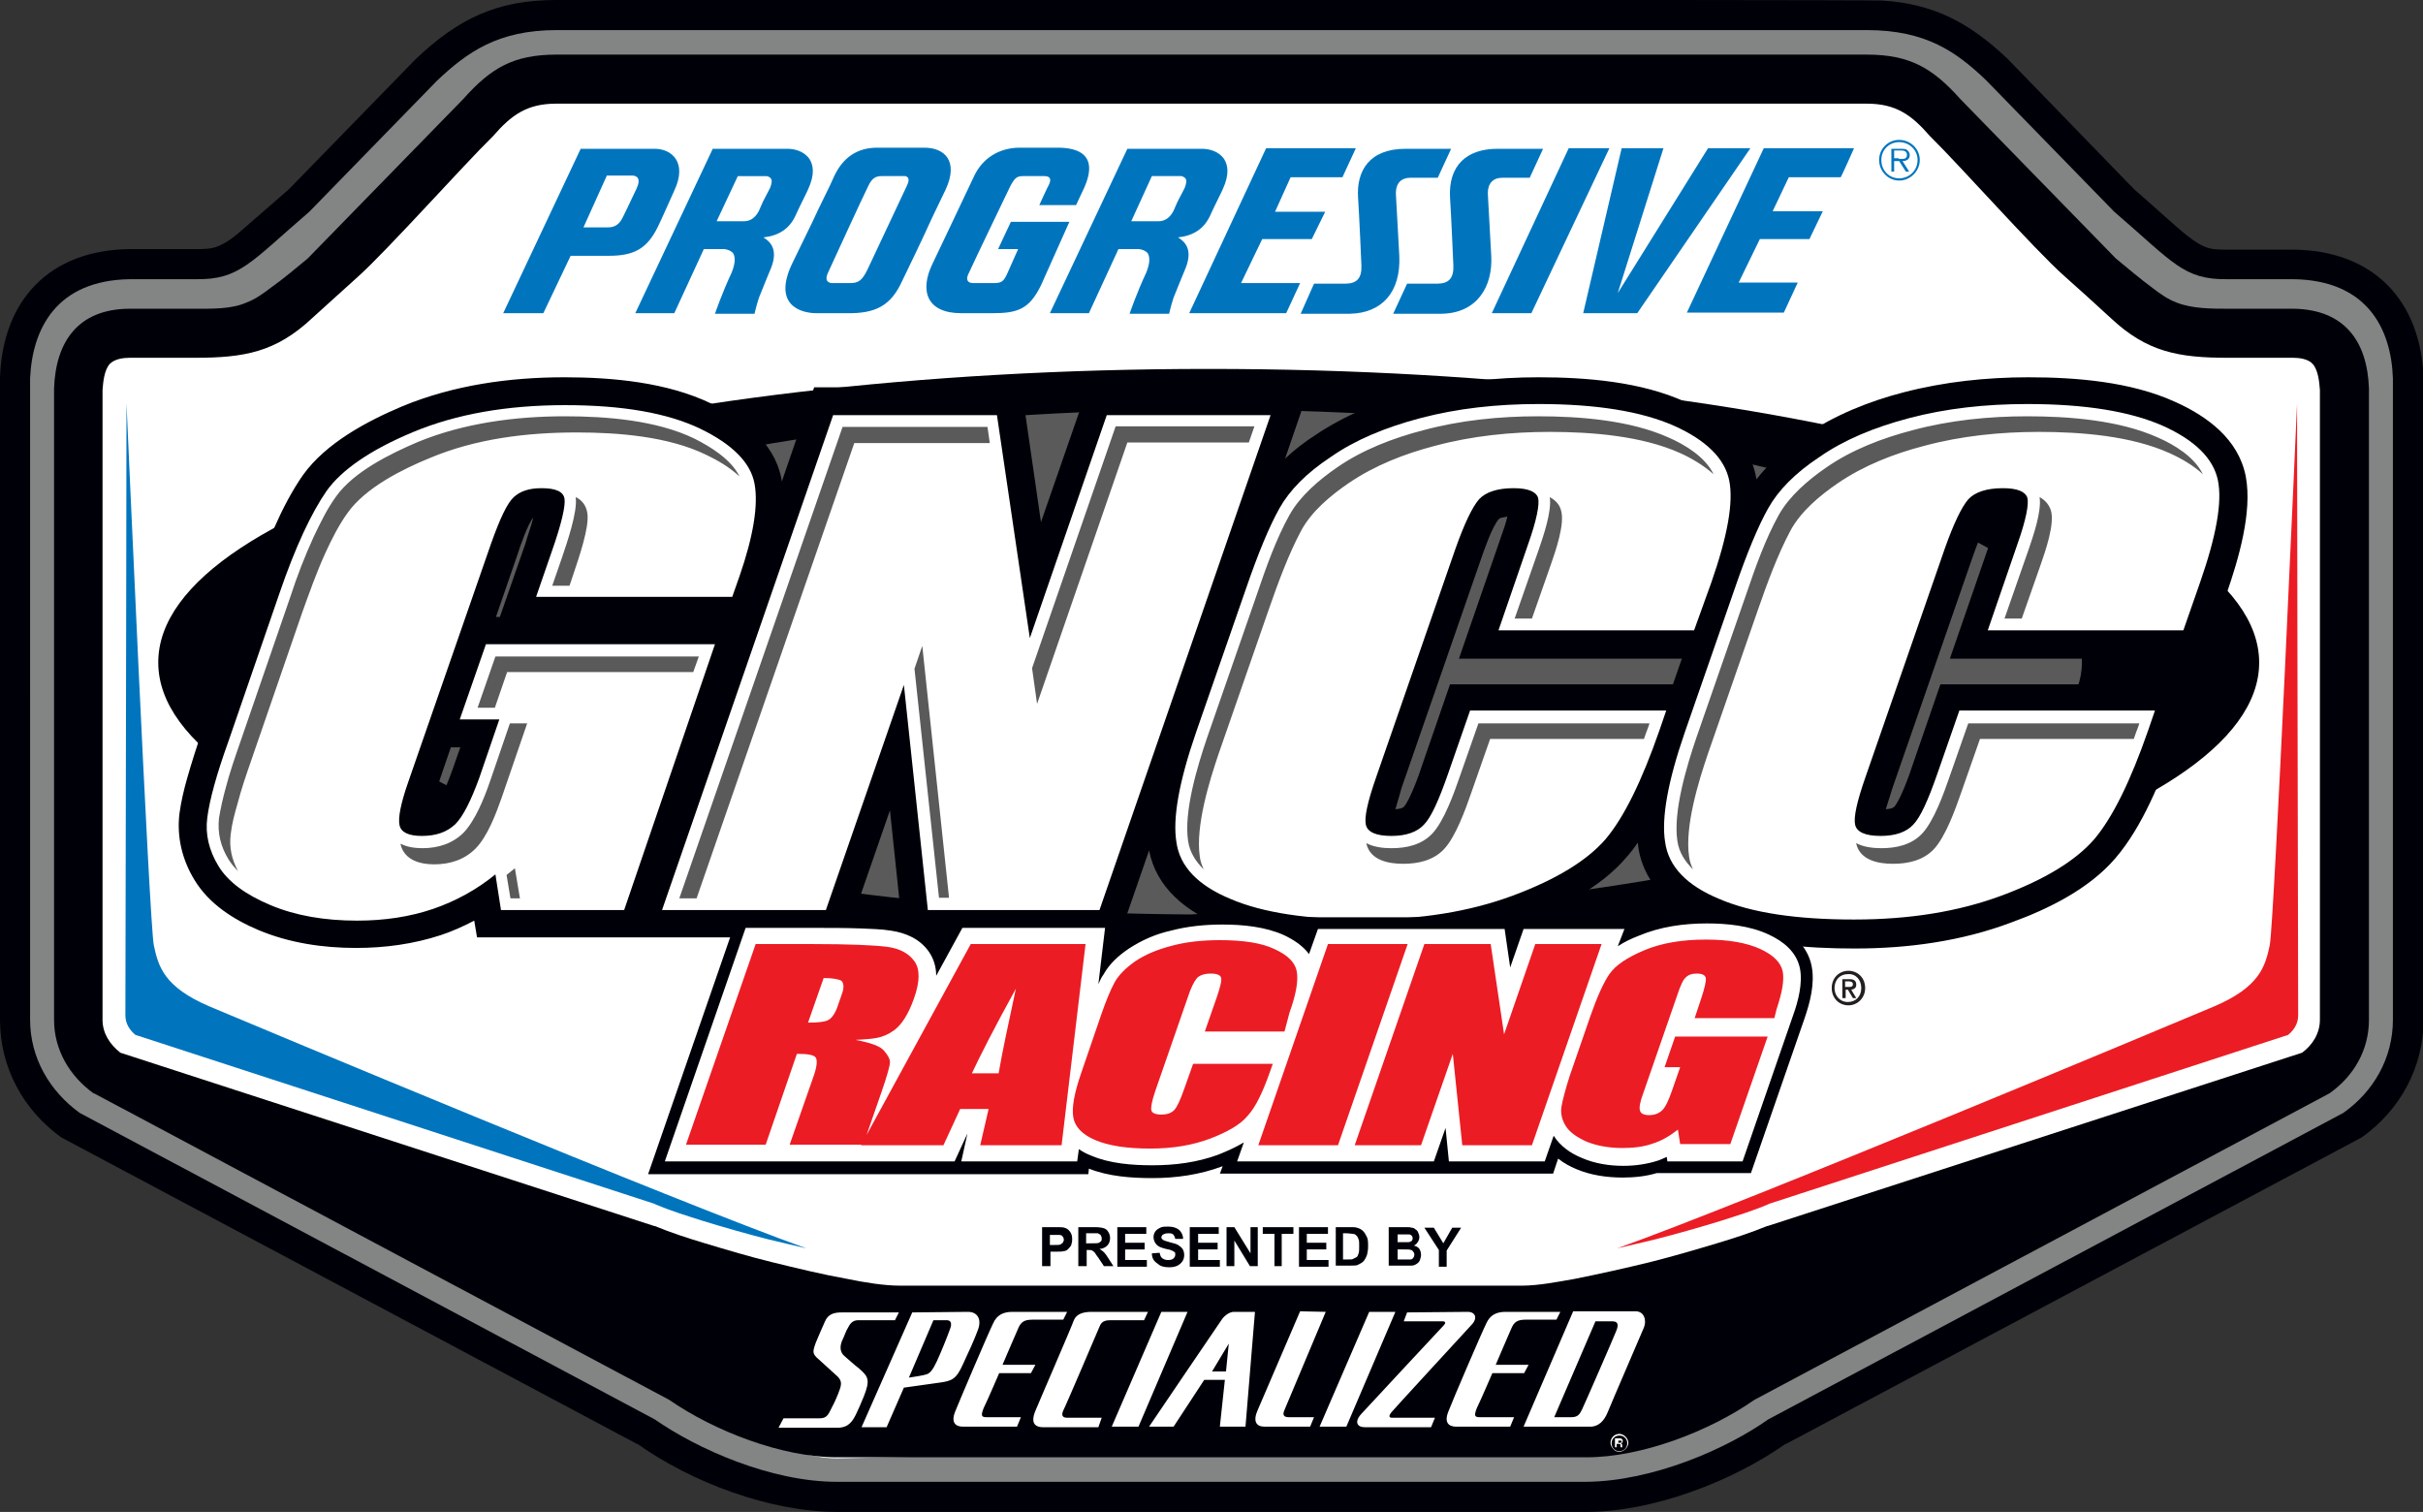 <?xml version="1.0" encoding="utf-8"?>
<svg xmlns="http://www.w3.org/2000/svg" id="Layer_1" x="0" y="0" version="1.1" viewBox="0 0 434.8 271.3">
  <rect x="0" y="0" width="434.8" height="271.3" fill="#333333" stroke="none"/>
  <style>.st0{fill:#000008}.st0,.st2,.st3{fill-rule:evenodd;clip-rule:evenodd}.st2{fill:#fff}.st3{fill:#5a5a5a}.st4{fill:#fff}.st7{fill-rule:evenodd;clip-rule:evenodd;fill:#0075be}</style>
  <path d="m51.8 34 22.8-23.4C82.2 3.4 89.1 0 99.8 0h6.5S334-.1 337.8.1c9.2.6 15.5 3.9 22.4 10.4L383 34c2.8 2.4 5.6 5 8.4 7.4 1.2 1 2.8 2.3 4.3 2.9 1.2.5 2.6.5 3.9.5h12.1c14.3.2 22.7 9.2 23.2 23V183c0 8.5-4.2 16.2-11.1 21.1l-103.3 55h-.1c-9.7 6.8-23.8 12.2-35.8 12.2H150.2c-12 0-26.1-5.3-35.8-12.2h-.1L11 204.1C4.2 199.2 0 191.6 0 183V67.7c.5-13.9 8.9-22.8 23.2-23h12c1.3 0 2.7 0 3.9-.5 1.5-.6 3.1-1.8 4.3-2.9 2.8-2.4 5.6-4.9 8.4-7.3" class="st0"/>
  <path fill="#838484" fill-rule="evenodd" d="M23.3 50.1h11.9c7.8.1 9.7-3 20.3-12.1l22.9-23.5c5.4-5.1 10.9-9.1 21.5-9.1H335c10.6 0 16.1 3.9 21.5 9.1L379.4 38c10.6 9.1 12.4 12.2 20.3 12.1h11.9c13.1.2 17.5 8.8 17.8 17.8V183c0 6.9-3.5 12.9-8.9 16.7l-103.2 55c-7.5 5.3-20.7 11.1-32.7 11.2H150.2c-11.9 0-25.1-5.9-32.7-11.2l-103.2-55c-5.4-3.9-8.9-9.9-8.9-16.7V67.9c.4-8.9 4.7-17.6 17.9-17.8" clip-rule="evenodd"/>
  <path d="M23.3 57.4c-7.3.1-10.3 3.7-10.6 10.7v115c0 4.4 2.3 8.3 5.8 10.8h.1l103.2 55c7.5 5.3 19.1 12.8 28.4 12.8l134.3-3c9.3 0 20.9-4.5 28.4-9.8l103.2-55h.1c3.6-2.5 5.8-6.4 5.8-10.8v-115c-.3-7-3.3-10.5-10.6-10.6h-11.8c-2.9 0-5.7-.3-8.5-1.3-5.8-2.2-11.8-8.5-16.6-12.5l-.1-.1-23-23.6-.1-.1c-5.2-4.9-9-7.1-16.5-7.1h-235c-7.5 0-11.3 2.1-16.5 7.1l-.1.1-23 23.5C55.5 47.6 49.5 53.8 43.6 56c-2.8 1-5.6 1.4-8.5 1.3H23.3z" class="st2"/>
  <path d="M216.9 66.2c104.1 0 188.5 23.6 188.5 52.7s-84.4 52.7-188.5 52.7S28.4 148 28.4 118.9c-.1-29.2 84.3-52.7 188.5-52.7" class="st0"/>
  <path d="M216.9 73.5c86.6 0 156.7 20.3 156.7 45.3s-70.2 45.3-156.7 45.3c-86.6 0-156.7-20.3-156.7-45.3-.1-25 70.1-45.3 156.7-45.3" class="st3"/>
  <path d="M413.1 188.9c1.9-1.4 3.2-3.5 3.2-5.9V70c-.1-1.4-.3-3.6-1.3-4.7-.8-.9-2.4-1.1-3.5-1.1h-11.7c-8.8 0-14.5-1-21-7.1-2.8-2.6-5.6-5.1-8.4-7.6-5.2-4.6-18.9-20-23.9-24.9l-.1-.1-.1-.1c-3.3-3.8-6.1-5.8-11.3-5.8H99.8c-5.2 0-8 2-11.3 5.8l-.1.1-.1.1c-5 4.9-18.7 20.2-23.9 24.9-2.8 2.5-5.6 5.1-8.4 7.6-6.5 6.1-12.2 7.1-21 7.1H23.3c-1.2 0-2.7.2-3.6 1.1-1 1.1-1.2 3.3-1.3 4.7v113c0 2.4 1.3 4.4 3.2 5.9l95.8 31.1h.1c2.9 1.2 6 2.2 9 3.1 4 1.2 8 2.4 12.1 3.4 4.5 1.1 9 2.2 13.5 3 2.9.6 6.5 1.2 9.4 1.2h111.6c3 0 6.5-.7 9.4-1.2q6.75-1.35 13.5-3c4-1 8.1-2.2 12.1-3.4 3-.9 6.1-1.9 9-3.1h.1zM55.2 46.4l27.9-28.6c5-5.6 9-8 16.8-8H335c7.7 0 11.8 2.4 16.8 8l27.9 28.6c2.2 1.8 4.3 3.6 6.6 5.3 1.3 1 2.7 2 4.3 2.6 2.8 1.1 6.3 1.1 9.2 1.1h11.9c9 .2 13.1 5.8 13.4 14.3V183c0 5.4-2.7 10.1-7.1 13.2l-103.2 55c-8 5.6-20.2 10.3-30.1 10.3H150.2c-9.9 0-22-4.7-30.1-10.3l-103.2-55h-.1c-4.3-3.1-7.1-7.8-7.1-13.2V69.7c.3-8.5 4.4-14.2 13.4-14.3H35c2.9 0 6.5.1 9.2-1.1 1.6-.6 3-1.6 4.3-2.6 2.4-1.7 4.5-3.5 6.7-5.3" class="st0"/>
  <path d="M217.4 233.8h-55.8c-8.7 0-35.5-7-45.1-11l-96.1-31.3-.1-.1c-2.8-2-4.6-4.9-4.6-8.4V69.9c.2-5.4 1.9-8.6 7.7-8.7h11.7c9.5 0 13.8-1.5 19-6.3 8-7.5 23-23.4 32.3-32.5 3.9-4.4 7.4-6.8 13.5-6.8H335c6.1 0 9.6 2.4 13.5 6.8 9.3 9 24.2 25 32.3 32.5 5.2 4.9 9.5 6.4 19 6.3h11.7c5.8.1 7.5 3.3 7.7 8.7V183c0 3.5-1.8 6.4-4.6 8.4l-.1.1-96.1 31.3c-9.7 4.1-36.5 11-45.1 11zM23.3 58.3c-7.5.2-10.3 4.7-10.6 11.5V183c0 4.4 2.3 8.3 5.8 10.8h.1l103.2 55c7.5 5.3 19.1 9.8 28.4 9.8h134.4c9.3 0 20.9-4.5 28.4-9.8l103.2-55h.1c3.6-2.5 5.8-6.4 5.8-10.8V69.8c-.3-6.9-3.1-11.4-10.6-11.5h-11.8c-11 .1-12-1.5-22-9.7l-28-28.7c-4.4-4.9-7.6-7.1-14.7-7.1H99.8c-7.1 0-10.3 2.2-14.7 7.1l-28 28.7c-10.1 8.2-11.1 9.9-22 9.7z" class="st0"/>
  <path d="m80.9 134.1-2.7 7.9c-.2.7-.7 1.9-1 3.1.4-.1.7-.3.9-.5 1.2-1.2 2.5-4.9 3.1-6.5l1.4-4zm169.5 11.1c.6 0 1.3-.2 1.5-.4 1.1-1.2 2.8-5.9 3.3-7.5l5-14.5h40l1.6-4.6h-40l7.6-22c.3-.9.8-2.2 1.1-3.5-.6.1-1.3.2-1.5.4-1.2 1.3-2.6 5.4-3.2 7.1l-14.3 41.2c-.2.8-.7 2.4-1.1 3.8M95.7 92.9c-.9.9-2.4 5.2-2.8 6.5L89 110.7h.7l4.6-13.2c.3-1.2 1-3 1.4-4.6m110.5 59.7-5.4 15.6h-38.7l-2.4-22.8-7.9 22.8H85.6l-.5-3c-1.9 1-3.9 1.9-6 2.6-4.9 1.6-10 2.3-15.2 2.3-6 0-12-.9-17.5-3.2-4.5-1.9-8.9-4.7-11.5-9-2.2-3.6-3.2-7.7-2.7-11.9.3-2.2.8-4.3 1.4-6.4.8-2.8 1.7-5.6 2.6-8.3l9.1-26.4c2.3-6.6 5.1-14 9.1-19.7 4.1-5.7 11.4-9.6 17.8-12.3 9.2-3.8 19.2-5.2 29.1-5.2 8.6 0 18.4.9 26.3 4.7 5.7 2.7 11.3 6.9 12.6 13.4 0 .2.1.4.1.6l5.8-16.9h37.2l3.5 24.2 8.4-24.2H235l-4.4 12.8q2.55-2.4 5.4-4.2c5.3-3.6 11.5-6.1 17.7-7.7 7.3-1.9 14.9-2.7 22.4-2.7 8.6 0 18.4.8 26.3 4.4 5.8 2.6 11.4 6.7 12.7 13.4 0 .2.1.3.1.5 2.4-3.1 5.5-5.7 8.7-7.9 5.3-3.6 11.5-6.1 17.7-7.7 7.3-1.9 14.9-2.7 22.4-2.7 8.6 0 18.4.8 26.3 4.4 5.8 2.6 11.4 6.7 12.7 13.4 1.2 6.4-1.3 14.8-3.4 20.9l-4.1 11.8h-45.6l7.6-22c.3-.9.8-2.2 1.1-3.5-.6.1-1.3.2-1.5.4-1.2 1.3-2.6 5.4-3.2 7.1l-14.3 41.2c-.3.9-.8 2.5-1.2 3.8.6 0 1.3-.2 1.5-.4 1.1-1.2 2.8-5.9 3.3-7.5l5-14.5h45.6l-3.5 10c-2.4 7-5.8 15.5-10.7 21.2-4.7 5.5-12 9.1-18.6 11.5-9 3.4-18.6 4.7-28.2 4.7-8.5 0-18.2-.7-26.1-4.1-6.2-2.6-11.6-7-12.7-14 0-.3-.1-.6-.1-.9q-.9 1.35-2.1 2.7c-4.7 5.5-12 9.1-18.6 11.5-9 3.4-18.6 4.7-28.2 4.7-8.5 0-18.2-.7-26.1-4.1-6.1-2.5-11.4-6.7-12.7-13.4" class="st0"/>
  <path d="M131.4 107.1H96.2L99 99c1.8-5.1 2.5-8.3 2.3-9.5-.2-1.3-1.6-1.9-4.1-1.9-2.2 0-3.8.5-5 1.6s-2.5 3.9-4.1 8.4l-14.8 42.6c-1.4 4-1.9 6.6-1.6 7.9s1.7 1.9 4 1.9c2.6 0 4.5-.7 6-2.1 1.4-1.4 2.8-4.2 4.3-8.3l3.6-10.5h-7.1l4.7-13.5h41.1L112 163.3H89.9l-1-6.4c-3.3 2.7-7.1 4.8-11.2 6.2s-8.7 2.1-13.6 2.1c-5.9 0-11.1-.9-15.6-2.8s-7.6-4.2-9.3-7-2.4-5.7-2-8.7c.4-3.1 1.6-7.6 3.8-13.7l9.1-26.4c2.9-8.5 5.8-14.6 8.5-18.5 2.7-3.8 7.9-7.4 15.6-10.6s16.8-4.8 27.2-4.8c10.3 0 18.3 1.4 24.2 4.2 5.8 2.8 9.1 6.1 9.8 9.9s-.2 9.4-2.7 16.6zM228 74.5l-30.7 88.8h-30.8l-4.3-40.4-14 40.4h-29.4l30.7-88.8h29.4l5.9 40 13.8-40zm76 38.6h-35.1l5.3-15.4c1.6-4.5 2.1-7.3 1.8-8.4-.4-1.1-1.8-1.7-4.4-1.7-2.9 0-5 .7-6.2 2-1.2 1.4-2.6 4.3-4.2 8.8l-14.3 41.2q-2.25 6.45-1.8 8.4c.3 1.3 1.8 2 4.6 2 2.6 0 4.6-.7 5.8-2 1.3-1.3 2.7-4.4 4.4-9.3l3.9-11.2H299l-1.2 3.5c-3.2 9.2-6.4 15.7-9.7 19.6-3.3 3.8-8.8 7.2-16.6 10.1S254.9 165 245 165c-10.3 0-18.4-1.2-24.2-3.7-5.8-2.4-9.1-5.8-9.7-10.2-.7-4.3.5-10.9 3.5-19.6l9-25.9q3.3-9.6 6-14.4c1.8-3.2 4.8-6.3 9.2-9.2 4.3-3 9.7-5.3 16.2-7s13.5-2.5 21.1-2.5q15.45 0 24.3 3.9c5.8 2.6 9.1 5.9 9.9 9.8s-.3 10-3.2 18.3zm87.8 0h-35.1l5.3-15.4c1.6-4.5 2.1-7.3 1.8-8.4-.4-1.1-1.8-1.7-4.4-1.7-2.9 0-5 .7-6.2 2-1.2 1.4-2.6 4.3-4.2 8.8l-14.3 41.2q-2.25 6.45-1.8 8.4c.3 1.3 1.8 2 4.6 2 2.6 0 4.6-.7 5.8-2 1.3-1.3 2.7-4.4 4.4-9.3l3.9-11.2h35.1l-1.2 3.5c-3.2 9.2-6.4 15.7-9.7 19.6-3.3 3.8-8.8 7.2-16.6 10.1s-16.6 4.3-26.5 4.3c-10.3 0-18.4-1.2-24.2-3.7-5.8-2.4-9.1-5.8-9.7-10.2-.7-4.3.5-10.9 3.5-19.6l9-25.9q3.3-9.6 6-14.4c1.8-3.2 4.8-6.3 9.2-9.2 4.3-3 9.7-5.3 16.2-7s13.5-2.5 21.1-2.5q15.45 0 24.3 3.9c5.8 2.6 9.1 5.9 9.9 9.8s-.3 10-3.2 18.3z" class="st4"/>
  <path d="M366 89.2c.4 2.6-1.2 7.1-1.9 9.2l-4.4 12.6h3.1l3.4-9.7c.8-2.3 2.6-7.4 1.8-9.8-.4-1.1-1.1-1.8-2-2.3m16.9 43.4c.3-.8.5-1.5.8-2.2l.2-.6h-30.7l-3.4 9.7c-1 2.9-2.8 7.9-4.9 10.1-1.9 2-4.6 2.6-7.3 2.6-1.5 0-3.2-.2-4.5-.9v.1c.7 3 4 3.6 6.6 3.6 2.7 0 5.4-.6 7.3-2.6 2.1-2.2 3.9-7.2 4.9-10.1l3.4-9.7zm12.4-47.5c-1.5-3.1-5.1-5.3-8.1-6.6-6.9-3.1-15.9-3.8-23.4-3.8-6.9 0-13.9.7-20.6 2.5-5.4 1.4-10.9 3.5-15.5 6.7-3.2 2.2-6.6 5.1-8.5 8.5-2.4 4.3-4.2 9.4-5.8 14.1l-9 25.9c-1.7 5-4.2 13.2-3.4 18.5.3 2.1 1.4 3.7 2.8 5.1-.3-.7-.6-1.4-.7-2.3-.8-5.4 1.7-13.5 3.4-18.5l9-25.9c1.6-4.6 3.5-9.8 5.8-14.1 1.9-3.5 5.3-6.3 8.5-8.5 4.7-3.2 10.1-5.3 15.5-6.7 6.7-1.8 13.7-2.5 20.6-2.5 7.5 0 16.5.7 23.4 3.8 2 .9 4.3 2.2 6 3.8m-117.2 4.1c.4 2.6-1.2 7.1-1.9 9.2l-4.4 12.6h3.1l3.4-9.7c.8-2.3 2.6-7.4 1.8-9.8-.3-1.1-1.1-1.8-2-2.3m16.9 43.4c.3-.8.5-1.5.8-2.2l.2-.6h-30.7l-3.4 9.7c-1 2.9-2.8 7.9-4.9 10.1-1.9 2-4.6 2.6-7.3 2.6-1.5 0-3.2-.2-4.5-.9v.1c.7 3 4 3.6 6.6 3.6 2.7 0 5.4-.6 7.3-2.6 2.1-2.2 3.9-7.2 4.9-10.1l3.4-9.7zm12.5-47.5c-1.5-3.1-5.1-5.3-8.1-6.6-6.9-3.1-15.9-3.8-23.4-3.8-6.9 0-13.9.7-20.6 2.5-5.4 1.4-10.9 3.5-15.5 6.7-3.2 2.2-6.6 5.1-8.5 8.5-2.4 4.3-4.2 9.4-5.8 14.1l-9 25.9c-1.7 5-4.2 13.2-3.4 18.5.3 2.1 1.4 3.7 2.8 5.1-.3-.7-.6-1.4-.7-2.3-.8-5.4 1.7-13.5 3.4-18.5l9-25.9c1.6-4.6 3.5-9.8 5.8-14.1 1.9-3.5 5.3-6.3 8.5-8.5 4.7-3.2 10.1-5.3 15.5-6.7 6.7-1.8 13.7-2.5 20.6-2.5 7.5 0 16.5.7 23.4 3.8 2 .9 4.2 2.2 6 3.8M164.1 120l4.4 41.1h1.8l-4.8-45.2zm13.5-40.6-.4-2.8h-26l-29.3 84.6h3.1l28.3-81.7h24.3zm47.5-2.9h-24.9l-15 43.4.9 6.4 16.2-46.9h21.8zM103.3 89.2c.4 2.6-1.6 8.3-2.4 10.7l-1.8 5.2h3.1l.8-2.4c.8-2.4 2.8-8.1 2.4-10.6-.2-1.4-1-2.4-2.1-2.9m-11.8 40.6-3.6 10.5c-1 2.9-2.6 6.9-4.7 9.1-2 2-4.6 2.8-7.4 2.8-1.3 0-2.8-.2-3.9-.8v.2c.7 2.7 3.4 3.5 6 3.5 2.8 0 5.4-.8 7.4-2.8 2.2-2.2 3.7-6.3 4.7-9.1l4.6-13.4zm32.9-9.2 1-2.8H88.9l-3.2 9.2h3.1l2.2-6.4zM90.9 157l.7 4.2h1.7l-.9-5.4zm41.8-71.5c-1.5-3.1-5.3-5.4-8.1-6.8-6.8-3.3-15.8-4-23.2-4-8.9 0-18.1 1.2-26.4 4.6-4.9 2.1-11.5 5.3-14.7 9.8-1.6 2.2-2.8 4.7-4 7.2q-2.4 5.25-4.2 10.8L43 133.5c-.9 2.6-1.8 5.2-2.5 7.9q-.75 2.7-1.2 5.4c-.3 2.7.3 5.1 1.7 7.4.5.8 1.1 1.5 1.7 2.1-1.1-2.1-1.6-4.2-1.3-6.6.2-1.8.7-3.7 1.2-5.4.7-2.7 1.6-5.3 2.5-7.9l9.1-26.4c1.3-3.6 2.6-7.3 4.2-10.8 1.1-2.4 2.4-5 4-7.2 3.2-4.5 9.8-7.8 14.7-9.8 8.3-3.5 17.5-4.6 26.4-4.6 7.4 0 16.4.7 23.2 4 1.9.9 4.2 2.2 6 3.9" class="st3"/>
  <path fill="#231f20" fill-rule="evenodd" d="M334 177.3c0 1.5-1 2.5-2.4 2.5-1.5 0-2.4-1.2-2.4-2.5 0-1.5 1-2.5 2.4-2.5 1.4-.1 2.4 1 2.4 2.5m-2.9.3h.5l.9 1.5h.6l-.9-1.5c.5-.1.9-.3.9-.9 0-.7-.4-1-1.2-1h-1.3v3.4h.6v-1.5zm0-.5v-1h.7c.3 0 .7.1.7.5 0 .5-.4.5-.8.5zm3.6.2c0-1.9-1.4-3.1-3-3.1s-3 1.2-3 3.1c0 1.8 1.3 3.1 3 3.1 1.6 0 3-1.3 3-3.1" clip-rule="evenodd"/>
  <path d="M294.1 165.5c3.9-1.5 8-2 12.2-2 4 0 8.4.4 12 2.2 3.2 1.6 6.1 4 6.8 7.7.6 3.1-.3 6.5-1.3 9.4l-9.6 27.7h-16.9c-2 .6-4.1.8-6.1.8-2.8 0-5.7-.4-8.3-1.5-1.2-.5-2.3-1.1-3.3-1.9l-.9 2.7h-59.8l.5-1.3h-.1c-4 1.5-8.3 2.1-12.5 2.1-3.8 0-7.9-.3-11.4-1.7l-.1 1h-79l16-46.2H146c2.9 0 5.7 0 8.6.1 1.9.1 3.8.2 5.6.4 3.3.5 6.3 1.9 8.3 4.7v.1l2.9-5.3h29.4l-.6 4.9c.4-.3.8-.6 1.2-.8 2.5-1.7 5.3-2.8 8.1-3.6q4.8-1.2 9.9-1.2c4 0 8.3.4 11.9 2.1.9.4 1.8.9 2.6 1.5l1-2.8h59.8z" class="st0"/>
  <path d="M290.3 169.8c1.2-.8 2.5-1.4 3.8-1.9 3.8-1.6 8-2.2 12.2-2.2 3.6 0 7.7.4 11.1 2 2.6 1.2 5 3.1 5.6 6.1.5 2.6-.3 5.8-1.2 8.3l-9.1 26.3h-13.5l-.1-.8c-.5.2-.9.4-1.4.6-2.1.7-4.3 1-6.4 1-2.5 0-5.1-.4-7.4-1.4-2-.8-3.9-2.1-5.1-4l-1.6 4.6H260l-.6-6-2.1 6H222l1.2-3.4c-1.5.9-3.1 1.6-4.6 2.2-3.8 1.4-7.8 1.9-11.8 1.9-3.6 0-7.6-.3-10.9-1.7-.8-.3-1.6-.7-2.3-1.2l-.3 2.2h-20.8l1.1-5-2.3 5h-52l14.5-41.9H146c2.8 0 5.7 0 8.5.1 1.8.1 3.6.1 5.4.4 2.7.4 5.2 1.5 6.8 3.8.9 1.3 1.3 2.8 1.3 4.3l4.7-8.6h25.6l-1.2 10.1c.3-.6.5-1.2.9-1.7 1.1-2 2.8-3.5 4.6-4.7 2.3-1.5 4.8-2.6 7.5-3.2 3-.8 6.2-1.1 9.3-1.1 3.6 0 7.7.4 11 1.9 1.7.8 3.4 1.9 4.5 3.4l1.6-4.5H270l1 6.9 2.4-6.9h18.1z" class="st2"/>
  <path fill="#ec1c24" d="M318.4 182.7h-14.3l1.1-3.3q1.05-3.15.9-3.9c-.1-.5-.6-.8-1.6-.8-.9 0-1.5.2-2 .7-.5.4-1 1.6-1.6 3.4l-6 17.3c-.6 1.6-.8 2.7-.6 3.2.1.5.7.8 1.6.8q1.5 0 2.4-.9c.6-.6 1.1-1.7 1.7-3.4l1.5-4.3h-2.8l1.9-5.5h16.6l-6.7 19.3h-9l-.4-2.6c-1.4 1.1-2.9 2-4.5 2.5-1.7.6-3.5.8-5.5.8-2.4 0-4.5-.4-6.3-1.1-1.8-.8-3.1-1.7-3.8-2.8s-1-2.3-.8-3.5.7-3.1 1.5-5.6l3.7-10.7c1.2-3.4 2.3-5.9 3.4-7.5s3.2-3 6.3-4.3 6.8-1.9 11-1.9 7.4.6 9.8 1.7 3.7 2.5 4 4c.3 1.6-.1 3.8-1.1 6.8zm-31-13.3-12.5 36.1h-12.5l-1.7-16.4-5.7 16.4h-11.9l12.5-36.1h11.9l2.4 16.2 5.6-16.2zm-34.8 0-12.5 36.1h-14.3l12.5-36.1zm-22.1 15.7h-14.3l2.2-6.3c.6-1.8.9-3 .7-3.4-.1-.4-.7-.7-1.8-.7-1.2 0-2 .3-2.5.8-.5.6-1.1 1.7-1.7 3.6l-5.8 16.7c-.6 1.8-.8 2.9-.7 3.4s.7.8 1.8.8 1.8-.3 2.3-.8 1.1-1.8 1.8-3.8l1.6-4.5h14.3l-.5 1.4c-1.3 3.7-2.6 6.4-4 7.9-1.3 1.6-3.6 2.9-6.7 4.1-3.2 1.2-6.7 1.8-10.8 1.8-4.2 0-7.4-.5-9.8-1.5s-3.7-2.4-4-4.1c-.3-1.8.2-4.4 1.4-7.9l3.6-10.5c.9-2.6 1.7-4.5 2.4-5.8s2-2.6 3.7-3.8c1.8-1.2 3.9-2.1 6.6-2.8 2.6-.7 5.5-1 8.6-1 4.2 0 7.5.5 9.8 1.6 2.4 1.1 3.7 2.4 4 4s-.1 4.1-1.3 7.4zm-51.3 7.5c.7-4.1 1.8-9.1 3.1-15.2-3.8 6.9-6.4 12-7.9 15.2zm15.6-23.2-4.3 36.1h-14.6l1.5-6.5h-5.1l-3 6.5h-14.8l19.7-36.1zm-47 6.1-2.8 8c1.6 0 2.8-.1 3.5-.4s1.4-1.2 1.9-2.8l.7-2c.4-1.1.3-1.9-.1-2.3-.5-.3-1.6-.5-3.2-.5m-12.2-6.1h10.1c6.7 0 11.2.2 13.5.5s3.9 1.2 4.9 2.6 1 3.6-.1 6.7q-1.5 4.2-3.6 5.7c-2.1 1.5-3.7 1.5-6.9 1.7 2.7.5 4.4 1.1 5.1 1.9s1.1 1.5 1.1 2.1-.5 2.4-1.5 5.3l-3.3 9.5h-13.2l4.2-12c.7-1.9.8-3.1.5-3.6s-1.4-.7-3.4-.7l-5.6 16.3h-14.3z"/>
  <path d="M22.7 72.4s4.1 93.4 4.9 97.2 1.8 7.5 10 11c8.3 3.5 83.8 35.1 107.1 43.4-2.3-.5-4.6-1.1-6.8-1.6q-5.85-1.5-11.7-3.3c-2.8-.9-5.8-1.8-8.6-3l-.2-.1-93.1-30.3c-1.1-.9-1.8-2.1-1.8-3.5.1-36.6.2-109.8.2-109.8" class="st7"/>
  <path fill="#ec1c24" fill-rule="evenodd" d="M412.2 72.4s-4.1 93.4-4.9 97.2-1.8 7.5-10 11c-8.3 3.5-83.8 35.1-107.1 43.4 2.3-.5 4.6-1.1 6.8-1.6q5.85-1.5 11.7-3.3c2.8-.9 5.8-1.8 8.6-3l.2-.1 93.1-30.3c1.1-.9 1.8-2.1 1.8-3.5-.1-36.6-.2-109.8-.2-109.8" clip-rule="evenodd"/>
  <path fill="#000008" d="M258.2 227.2v-2.9l-2.6-4h1.7l1.7 2.8 1.6-2.8h1.6l-2.6 4.1v2.9h-1.4zm-7.4-3.1v1.9h2.3c.2 0 .4-.1.5-.3.1-.1.2-.3.2-.6 0-.2-.1-.4-.2-.5s-.2-.3-.4-.3c-.2-.1-.6-.1-1.3-.1h-1.1zm0-2.8v1.6h1.9c.2 0 .4-.1.6-.2.1-.1.2-.3.2-.5s-.1-.4-.2-.5-.3-.2-.5-.2h-2zm-1.5-1.1h2.8c.6 0 1 0 1.2.1.3 0 .5.1.7.3.2.1.4.3.5.6.1.2.2.5.2.8q0 .45-.3.9c-.2.3-.4.5-.7.6.4.1.8.3 1 .6s.3.7.3 1.1c0 .3-.1.6-.2.9s-.3.5-.6.7q-.45.3-.9.3h-4.1v-6.9zm-8.3 1.2v4.6h1c.4 0 .7 0 .8-.1l.6-.3c.2-.1.3-.4.4-.7s.1-.7.1-1.3c0-.5 0-1-.1-1.2-.1-.3-.2-.5-.4-.7s-.4-.3-.7-.3c-.2 0-.6-.1-1.2-.1h-.5zm-1.4-1.2h2.6c.6 0 1 0 1.3.1.4.1.8.3 1.1.6s.5.7.7 1.1.2 1 .2 1.7c0 .6-.1 1.1-.2 1.5-.2.5-.4.9-.7 1.2-.2.2-.6.4-1 .6-.3.1-.7.1-1.2.1h-2.7v-6.9zm-6.5 7v-7h5.2v1.2h-3.8v1.6h3.5v1.2h-3.5v1.9h3.9v1.2h-5.3zm-4.4 0v-5.8h-2.1v-1.2h5.5v1.2H230v5.8zm-8.6 0v-7h1.4l2.9 4.7v-4.7h1.3v7h-1.4l-2.8-4.6v4.6zm-6.6 0v-7h5.2v1.2H215v1.6h3.5v1.2H215v1.9h3.9v1.2h-5.4zm-6.8-2.3 1.4-.1c.1.5.2.8.5 1s.6.3 1 .3c.5 0 .8-.1 1-.3s.3-.4.3-.7c0-.2 0-.3-.1-.4s-.3-.2-.5-.3-.5-.2-1.1-.3c-.8-.2-1.3-.4-1.6-.7-.4-.4-.6-.9-.6-1.4 0-.4.1-.7.3-1s.5-.5.9-.7.8-.2 1.4-.2c.9 0 1.5.2 2 .6.4.4.7.9.7 1.6h-1.4c-.1-.4-.2-.6-.4-.8s-.5-.2-.9-.2-.7.1-1 .3c-.1.1-.2.3-.2.4 0 .2.1.3.2.4.2.2.6.3 1.3.5s1.2.3 1.5.5.6.4.8.7.3.7.3 1.1-.1.8-.3 1.1-.5.6-.9.8q-.6.3-1.5.3c-.9 0-1.6-.2-2-.6-.8-.5-1.1-1.1-1.1-1.9m-6.2 2.3v-7h5.2v1.2h-3.8v1.6h3.5v1.2h-3.5v1.9h3.9v1.2h-5.3zm-5.6-4.1h1c.7 0 1.1 0 1.3-.1s.3-.2.4-.3.1-.3.1-.5-.1-.4-.2-.6c-.1-.1-.3-.2-.5-.3h-2.1zm-1.4 4.1v-7h3c.7 0 1.3.1 1.6.2s.6.3.8.7c.2.3.3.7.3 1.1 0 .5-.2 1-.5 1.3s-.8.6-1.4.6c.3.2.6.4.8.6s.5.6.8 1.1l.9 1.4h-1.7l-1-1.5c-.4-.5-.6-.9-.7-1s-.3-.2-.4-.3c-.2-.1-.4-.1-.7-.1h-.3v2.9zm-5.1-5.8v2h.8c.6 0 .9 0 1.1-.1s.3-.2.4-.3c.1-.2.2-.3.2-.5 0-.3-.1-.5-.2-.6q-.15-.3-.6-.3h-1.7zm-1.4 5.8v-7h2.3c.9 0 1.4 0 1.7.1.4.1.7.3 1 .7s.4.8.4 1.4c0 .4-.1.8-.2 1.1-.2.3-.4.5-.6.7s-.5.3-.7.3c-.3.1-.8.1-1.5.1h-.9v2.6z"/>
  <path d="m220.5 241.1-3 5h2.5zm-50.6-4.2h-2.4l-4.4 10.3c.7-.1 2.7-.4 3.2-.6.6-.2 1.1-.8 1.8-2.3s1.8-4.2 2.3-5.6c.6-1.4.1-1.8-.5-1.8m93.5-1.5c1.3 0 1.9 1.1.6 2.4-1.2 1.3-13.9 15.1-14.3 15.6s-.6 1 .1 1h7.7l-.7 1.7h-11.9c-1.4 0-1.9-1-.6-2.4s14.2-15.3 14.7-15.8.4-.8-.1-.8h-7l.6-1.6zm-25.5 0s-6.9 16.4-7.4 17.6c-.5 1.1.1 1.3.8 1.3h4.5l-.7 1.7h-8.2c-1.5 0-2.1-1-1.2-3 .8-1.9 7.6-17.7 7.6-17.7zm-12.7 0-1.7 20.6h-4.6l.9-8.4h-3.7l-5.5 8.4h-4.4s12.6-18.6 13.1-19.3 1.4-1.3 2.1-1.3zm-12.1 0-8.8 20.6h-4.8l8.9-20.6zm37.3 0-8.8 20.6h-4.8l8.9-20.6zm-44.4 0-.7 1.5h-6.1c-1.5 0-1.7.7-2 1.4s-6 14.1-6.4 14.8c-.3.7-.3 1.3.7 1.3h6.2l-.6 1.7h-9.9c-1.8 0-2.1-1.1-1.5-2.7.6-1.5 6.6-15.3 7-16.5.5-1.2 1.8-1.5 3.2-1.5zm-14.5 0-.7 1.4h-5.5c-1.5 0-2.1.4-2.6 1.6-.5 1.1-2.8 6.5-2.8 6.5h5.9l-.8 1.5h-5.7s-2.2 5.1-2.8 6.3c-.5 1.3-.4 1.6.5 1.6h6.2l-.7 1.7h-9.7c-1.3 0-2.2-.7-1.4-2.7s6-14.2 6.8-15.8c.7-1.6 1.9-2.1 3.5-2.1zm88.5 0-.7 1.4h-5.5c-1.5 0-2.1.4-2.6 1.6-.5 1.1-2.8 6.5-2.8 6.5h5.9l-.8 1.5h-5.7s-2.2 5.1-2.8 6.3c-.5 1.3-.4 1.6.5 1.6h6.2l-.7 1.7h-9.7c-1.3 0-2.2-.7-1.4-2.7.8-2.1 6-14.2 6.8-15.8.7-1.6 1.9-2.1 3.5-2.1zm-106.3 0c1.7 0 2.5 1.3 1.8 3.2s-1.5 3.6-2.7 6.2c-1.2 2.7-2 3-4.2 3.3s-6.4.9-6.4.9l-3.1 7.1h-4.5l9.1-20.6zm-12.4.1-.7 1.4H154c-.9 0-1.4.5-1.8 1.3-.5.8-.6 1.4-1.1 2.4-.4 1-.4 2 .4 2.7s1.8 1.6 2.7 2.3c1.6 1.4 2 2 .8 5-1 2.3-.5 1.3-1.4 3.2s-1.9 2.4-3.4 2.4h-10.5l.9-1.7h6.5c1.2 0 1.5-.6 2-1.6s.7-1.3 1.3-2.8.8-2.2-.1-3.1q-1.35-1.2-3.3-3c-1.3-1.1-1.2-1.4-.6-3.1.7-1.6.9-2.2 1.6-3.7.6-1.5 1.8-1.7 3.1-1.7zm119.5 18.8h1.2c1.2 0 1.5-.6 1.9-1.4s5.5-12.5 6.1-14c.6-1.4.2-1.8-.7-1.8h-3l-7.4 17.2zm-7.4 1.7 8.9-20.7h11.2c1.6 0 2 1.7 1.5 2.9s-5.9 13.7-6.5 15.2-1.6 2.6-3.1 2.6zm17.2 4.5c.4 0 .8-.2 1.1-.5s.5-.7.5-1.1-.2-.8-.5-1.1-.7-.5-1.1-.5c-.9 0-1.6.7-1.6 1.6 0 .4.2.8.5 1.1.3.4.7.5 1.1.5m-1.4-1.5c0-.4.1-.7.4-1s.6-.4 1-.4.7.1 1 .4.4.6.4 1c0 .8-.6 1.4-1.4 1.4-.4 0-.7-.1-1-.4s-.4-.7-.4-1" class="st4"/>
  <path d="M289.9 258.1h.8c.4 0 .5.3.5.5s-.1.3-.3.4c.1.1.2.1.2.4 0 .2 0 .3.1.3h-.4v-.3c0-.2 0-.3-.3-.3h-.4v.6h-.3v-1.6zm.8.8c.2 0 .3-.1.3-.2s0-.2-.2-.2h-.4v.4z" class="st4"/>
  <path d="M219.7 28.6c-.9-1.4-2.6-1.9-4-1.9h-13.4l-13.9 29.5h7l5.3-11.5h3.7s1.1.1 1.6.8c.4.8.3 1.9-.3 3.4-1.7 3.6-3 7.4-3 7.4h7.1s.3-1.4.8-2.9c.5-1.3 2.2-5.4 2.2-5.4 1.3-3.4-.3-4.7-1.4-5.4 2.7-.3 4.6-1.5 5.7-3.8.8-1.8 2.3-4.7 2.3-4.8 1.3-2.8.9-4.4.3-5.4m-7.1 5.1-1.3 2.5-.7 1.6c-.6 1.2-1.5 1.9-2.7 1.9H203l3.7-8.1h5.3s.5.1.7.4c.3.3.2.9-.1 1.7m-67.3-5.1c-.9-1.4-2.6-1.9-4-1.9h-13.4L114 56.2h7l5.3-11.5h3.7s1.1.1 1.6.8c.4.8.3 1.9-.3 3.4-1.7 3.6-3 7.4-3 7.4h7.1s.3-1.4.8-2.9c.5-1.3 2.2-5.4 2.2-5.4 1.3-3.4-.3-4.7-1.4-5.4 2.7-.3 4.6-1.5 5.7-3.8.8-1.8 2.3-4.7 2.3-4.8 1.3-2.8.9-4.4.3-5.4m-7.1 5.1-1.3 2.5-.7 1.6c-.6 1.2-1.5 1.9-2.7 1.9h-4.9l3.8-8.1h5.2s.5.1.7.4c.3.3.2.9-.1 1.7m23.7 16.7c1.4-2.9 3.4-7 5.4-11.4l2.4-5c2.4-5.2-.3-7.5-3.8-7.5h-8.5c-3.5 0-6.1 1.7-7.7 5.1-.8 1.9-2.4 4.9-4 8.4l-3.6 7.4c-3.5 7.5 1.8 8.8 4.4 8.8h5.4c5.3.1 8-1.4 10-5.8m-9.4.4h-3.1c-.5 0-1.6-.2-.8-1.9 1.2-2.6 6.1-13.3 7.2-15.5.7-1.5 1.4-1.8 2.4-1.8h3.8c.8-.1 1.4.3.8 1.6l-7.1 15.1c-1 2.1-1.7 2.5-3.2 2.5m37.6-24.3H183c-3.7 0-6.7 1.9-8.2 5.1-1.3 2.8-7.5 15.8-7.5 15.8-2.3 4.8-1 8.8 5.2 8.8h5.6c4.5 0 6.6-.7 8.7-5l5.1-11.4h-10.5l-2.3 4.9h3.6l-2 4.5c-.6 1.3-1 1.6-2.4 1.6h-3.6c-1.1 0-1.5-.6-.8-1.9.8-1.8 7.4-15.5 7.4-15.5.8-1.5 1.2-1.8 2.3-1.8h3.8c.9 0 1.4.4.8 1.6-.2.3-1.7 3.6-1.7 3.6h6.6l1.5-3.2c2.1-4.8.2-7-4.5-7.1m84.7 29.7 14-29.6h-7.3l-13.8 29.6zm31.7-29.6-16.2 26 8.2-26H291l-6.9 29.6h9.7l20.3-29.6zm-55.4 19.3-.6-10.9c-.1-1.3.3-3.1 2.6-3.1h4.9l2.4-5.2h-8.2c-6.5 0-8.8 4-8.5 8.7.2 2.9.6 12.2.6 12.2.1 2.3-.8 3.3-2.9 3.3h-5.6l-2.4 5.4h8.8c5.8-.1 9.2-3.9 8.9-10.4m16.5 0L267 35c-.1-1.3.3-3.1 2.6-3.1h4.9l2.4-5.2h-8.2c-5.4 0-8.8 2.9-8.5 8.7.2 2.9.6 12.2.6 12.2.1 2.3-.8 3.3-2.9 3.3h-5.4l-2.5 5.4h8.7c6.3-.1 9.2-4.8 8.9-10.4m-40.4-19.3-13.8 29.6h17.4l2.5-5.4h-10.6l3.8-7.9h8.9l2.4-4.9h-9l2.8-6.2h9.3l2.4-5.2zm89.3 0-13.8 29.5h17.4l2.5-5.4H312l3.8-7.8h8.9l2.4-5h-9l2.9-6.1h9.3c.1 0 2.4-5.2 2.4-5.2zM104.7 40.8l4.2-9.3h4.5c.9 0 1.7.5.8 2.4-1.3 2.8-2.3 4.8-2.4 5-.6 1.3-1.4 1.9-2.7 1.9zm-2.3 5.1h6.9c4.5 0 6.8-1.3 8.7-5.1.6-1.2 1.7-3.7 3-6.6 2.4-5.1-.5-7.5-3.5-7.5h-13.3L90.3 56.2h7.2zm234.8-17.2c0-2 1.6-3.6 3.6-3.6s3.7 1.6 3.7 3.6-1.7 3.7-3.7 3.7-3.6-1.7-3.6-3.7m6.9 0c0-1.8-1.5-3.2-3.3-3.2s-3.2 1.4-3.2 3.2c0 1.9 1.4 3.3 3.2 3.3s3.3-1.4 3.3-3.3m-1.5 2.1h-.6l-1.2-1.9h-.9v1.9h-.5v-4.1h1.8c.3 0 .8 0 1 .2.3.2.5.6.5.9 0 .8-.6 1.1-1.3 1.1zm-1.9-2.3c.6 0 1.5.2 1.5-.7 0-.7-.6-.8-1.1-.8h-1.2v1.4h.8z" class="st7"/>
</svg>